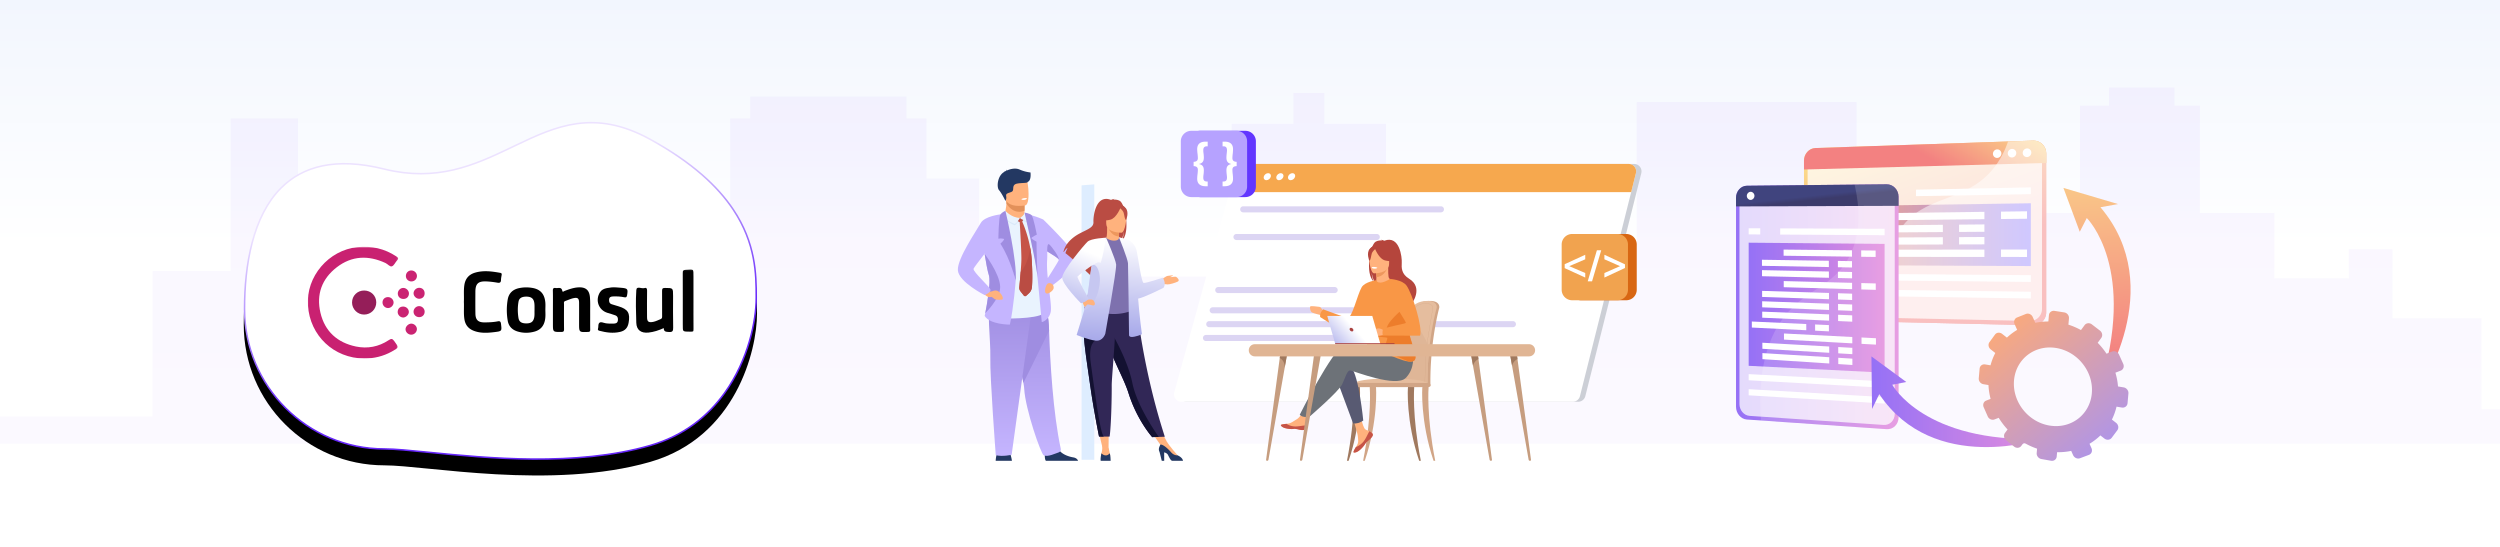 <svg xmlns="http://www.w3.org/2000/svg" xmlns:xlink="http://www.w3.org/1999/xlink" width="1600" height="350"><defs><linearGradient id="a" x1="50%" x2="50%" y1="45.084%" y2="0%"><stop offset="0%" stop-color="#FFF"/><stop offset="100%" stop-color="#F2F6FE"/></linearGradient><linearGradient id="b" x1="53.377%" x2="53.377%" y1="-190.547%" y2="210.995%"><stop offset="0%" stop-color="#6727FB"/><stop offset="100%" stop-color="#ECE2FF"/></linearGradient><linearGradient id="c" x1="50%" x2="50%" y1="0%" y2="100%"><stop offset="0%" stop-color="#9F8DE1"/><stop offset="100%" stop-color="#C5B5FF"/></linearGradient><linearGradient id="d" x1="50%" x2="50%" y1="0%" y2="100%"><stop offset="0%" stop-color="#9F8DE1"/><stop offset="100%" stop-color="#C5B5FF"/></linearGradient><linearGradient id="e" x1="50%" x2="-26.993%" y1="41.211%" y2="77.685%"><stop offset="0%" stop-color="#FFF"/><stop offset="100%" stop-color="#989AE6"/></linearGradient><linearGradient id="f" x1="50%" x2="47.052%" y1="0%" y2="116.16%"><stop offset="0%" stop-color="#FFF"/><stop offset="100%" stop-color="#989AE6"/></linearGradient><linearGradient id="g" x1="50%" x2="15.587%" y1="19.02%" y2="147.586%"><stop offset="0%" stop-color="#FFF"/><stop offset="100%" stop-color="#989AE6"/></linearGradient><linearGradient id="h" x1="50%" x2="45.784%" y1="0%" y2="116.16%"><stop offset="0%" stop-color="#FFF"/><stop offset="100%" stop-color="#989AE6"/></linearGradient><linearGradient id="i" x1="84.34%" x2="50%" y1="-.209%" y2="69.714%"><stop offset="0%" stop-color="#FCE38A"/><stop offset="100%" stop-color="#F38181"/></linearGradient><linearGradient id="j" x1="-14.384%" x2="50%" y1="39.907%" y2="52.826%"><stop offset="0%" stop-color="#FCE38A"/><stop offset="100%" stop-color="#F38181"/></linearGradient><linearGradient id="k" x1="97.236%" x2="0%" y1="50%" y2="50%"><stop offset="0%" stop-color="#FFAB75"/><stop offset="100%" stop-color="#9F90FF"/></linearGradient><linearGradient id="l" x1="0%" x2="100%" y1="50%" y2="50%"><stop offset=".36%" stop-color="#E38DDD"/><stop offset="100%" stop-color="#9571F6"/></linearGradient><linearGradient id="m" x1="50.613%" x2="40.677%" y1="49.738%" y2="61.972%"><stop offset="0%" stop-color="#40447E"/><stop offset="99.64%" stop-color="#3C3B6B"/></linearGradient><linearGradient id="n" x1="0%" x2="100%" y1="50%" y2="50%"><stop offset=".36%" stop-color="#E38DDD"/><stop offset="100%" stop-color="#9571F6"/></linearGradient><linearGradient id="o" x1="53.779%" x2="50%" y1="-36.445%" y2="83.942%"><stop offset="0%" stop-color="#FCE38A"/><stop offset="100%" stop-color="#F38181"/></linearGradient><linearGradient id="p" x1="0%" x2="100%" y1="50%" y2="50%"><stop offset=".36%" stop-color="#E38DDD"/><stop offset="100%" stop-color="#9571F6"/></linearGradient><linearGradient id="q" x1="99.786%" x2="11.864%" y1="12.139%" y2="119.127%"><stop offset="0%" stop-color="#FFAB75"/><stop offset="100%" stop-color="#9F90FF"/></linearGradient><linearGradient id="t" x1="50%" x2="50%" y1="0%" y2="100%"><stop offset="0%" stop-color="#FFF"/><stop offset="100%" stop-color="#FFF"/></linearGradient><linearGradient id="u" x1="72.718%" x2="56.658%" y1="62.917%" y2="16.631%"><stop offset="0%" stop-color="#6727FB"/><stop offset="100%" stop-color="#ECE2FF"/></linearGradient><path id="s" d="M90.05 209.818c26.635 0 106.883 15.981 170.07-2.194 54.8-15.763 68.371-71.3 68.371-94.968 0-23.669 0-64.583-68.323-102.02-68.323-37.438-96.45 37.437-170.117 19.08C16.384 11.362 0 70.035 0 119.768c0 49.734 40.317 90.05 90.05 90.05z"/><path id="v" d="M0 .611h57.828v71.515H0z"/><path id="x" d="M.009.097H7.26v40.041H.009z"/><path id="z" d="M0 .611h57.828v71.515H0z"/><path id="B" d="M.009.097H7.26v40.041H.009z"/><filter id="r" width="131.4%" height="147.6%" x="-15.7%" y="-19.2%" filterUnits="objectBoundingBox"><feOffset dy="10" in="SourceAlpha" result="shadowOffsetOuter1"/><feGaussianBlur in="shadowOffsetOuter1" result="shadowBlurOuter1" stdDeviation="15.5"/><feComposite in="shadowBlurOuter1" in2="SourceAlpha" operator="out" result="shadowBlurOuter1"/><feColorMatrix in="shadowBlurOuter1" values="0 0 0 0 0.883 0 0 0 0 0.851 0 0 0 0 1 0 0 0 1 0"/></filter></defs><g fill="none" fill-rule="evenodd"><path fill="#FFF" d="M0 0h1600v350H0z"/><path fill="url(#a)" d="M0 0h1600v350H0z"/><path fill="url(#b)" opacity=".076" d="M1349.807 56v11.633h-18.602v68.632H1284.7v-32.571h-96.5V65.308h-140.675v93.059H919.636v-30.242h-32.553v-48.86h-39.53V59.49h-19.764v19.775h-39.532v97.715h-97.658v-23.266h-63.944v-39.551h-33.716V75.778H580.15V61.816h-99.986v13.962h-12.789v97.712H438.31v-70.959h-30.229v70.959H349.95v-34.896h-15.114V119.98h-98.825v18.614h-15.112v34.896H190.67V75.778h-43.017v97.712H97.658V266.551H0V284h1630v-22.102h-41.854v-58.163h-56.971v-44.202h-27.901v18.61h-47.668v-41.878h-47.67V67.633h-16.274V56z"/><g transform="translate(156 78)"><g fill-rule="nonzero" transform="translate(457 5)"><path fill="#DEEDFF" d="M87.348 34.985V211.273h-8.137V35.625z"/><path fill="#CCCFD6" d="M146.54 174.122h250.469a4.746 4.746 0 004.603-3.59L430.2 56.642l2.26-9.009 1.93-7.684 3.041-12.117a4.746 4.746 0 00-4.602-5.901H182.264l-4.966 18.018-2.119 7.684-2.483 9.01-30.732 111.47a4.746 4.746 0 004.575 6.008z"/><path fill="#FFF" d="M143.099 174.122h250.469a4.745 4.745 0 004.603-3.59L426.76 56.642l2.26-9.009 1.93-7.684 3.04-12.117a4.745 4.745 0 00-4.602-5.901H178.824l-4.967 18.018-2.119 7.684-2.483 9.01-30.731 111.47a4.746 4.746 0 004.575 6.008z"/><path fill="#F6A84E" d="M178.824 21.932h250.564a4.746 4.746 0 014.603 5.9L430.95 39.95H173.857l4.967-18.018z"/><path fill="#FFF" d="M214.164 27.822c1.244 0 2.001 1.009 1.69 2.253-.31 1.244-1.57 2.252-2.813 2.252-1.244 0-2.001-1.008-1.691-2.252.31-1.244 1.57-2.253 2.814-2.253zm-7.484 0c1.244 0 2.001 1.009 1.69 2.253-.31 1.244-1.57 2.252-2.813 2.252-1.244 0-2.001-1.008-1.691-2.252.31-1.244 1.57-2.253 2.814-2.253zm-10.873 2.253c.31-1.244 1.57-2.253 2.814-2.253s2.001 1.009 1.69 2.253c-.31 1.244-1.57 2.252-2.813 2.252-1.244 0-2.001-1.008-1.691-2.252z"/><path fill="#DCD5F3" d="M248.618 131.372h-89.8a1.94 1.94 0 000 3.88h89.8a1.94 1.94 0 100-3.88zm106.654-8.854H160.924a1.94 1.94 0 000 3.88h194.348a1.94 1.94 0 100-3.88zm-65.596-8.854H163.128a1.94 1.94 0 100 3.88h126.548a1.94 1.94 0 100-3.88zm-21.53-46.92h-89.8a1.94 1.94 0 000 3.88h89.8a1.94 1.94 0 000-3.88zm-26.952 33.953h-74.507a1.94 1.94 0 100 3.88h74.507a1.94 1.94 0 100-3.88zm68.012-51.661H182.657a1.94 1.94 0 000 3.88h126.548a1.94 1.94 0 100-3.88z"/><path fill="#D86713" d="M427.775 109.172h-28.941a6.743 6.743 0 01-6.743-6.743V73.488a6.743 6.743 0 016.743-6.744h28.94a6.743 6.743 0 016.744 6.744v28.94a6.743 6.743 0 01-6.743 6.744z"/><path fill="#F1A34F" d="M422.154 109.172h-28.94a6.743 6.743 0 01-6.744-6.744v-28.94a6.743 6.743 0 016.744-6.744h28.94a6.744 6.744 0 016.744 6.744v28.94a6.743 6.743 0 01-6.744 6.744z"/><path fill="#FFF" d="M426.975 88.525l-13.163 6.115v-2.906l9.954-4.36v-.055l-9.954-4.36v-2.907l13.163 6.115zM411.783 77.164l-5.867 19.88h-2.77l5.868-19.88zM388.393 86.085l13.163-6.033v2.907l-10.174 4.36v.055l10.174 4.36v2.906l-13.163-6.032z"/><path fill="#6236FF" d="M184.028 43.146h-28.94a6.743 6.743 0 01-6.744-6.743V7.462a6.743 6.743 0 016.743-6.744h28.94a6.743 6.743 0 016.744 6.744v28.94a6.743 6.743 0 01-6.743 6.744z"/><path fill="#B6A2FF" d="M178.407 43.146h-28.94a6.744 6.744 0 01-6.744-6.744V7.462a6.743 6.743 0 016.744-6.744h28.94a6.743 6.743 0 016.744 6.744v28.94a6.743 6.743 0 01-6.744 6.744z"/><path fill="#FFF" d="M178.462 23.32c-2.469.071-2.719 1.36-2.719 2.433.02.934.093 1.865.215 2.791.11.938.17 1.882.179 2.827 0 3.364-2.112 4.83-5.44 4.83h-1.252v-3.04h.644c1.61 0 2.183-.967 2.183-2.542 0-.644-.107-1.288-.179-2.04a23.464 23.464 0 01-.179-2.432c-.036-2.72 1.074-3.722 3.042-4.151v-.072c-1.968-.43-3.078-1.467-3.042-4.187a24.97 24.97 0 01.179-2.504c.072-.716.179-1.396.179-2.004 0-1.575-.537-2.577-2.183-2.577h-.644V7.647h1.288c3.185 0 5.404 1.288 5.404 4.866a26.148 26.148 0 01-.18 2.827 25.72 25.72 0 00-.214 2.791c0 1.002.25 2.362 2.72 2.433v2.756zm-27.552-2.756c2.433-.071 2.72-1.43 2.72-2.433a25.715 25.715 0 00-.215-2.79 26.36 26.36 0 01-.215-2.828c0-3.578 2.218-4.866 5.439-4.866h1.288v3.005h-.644c-1.646.036-2.182 1.002-2.182 2.577.01.671.07 1.341.178 2.004.102.831.162 1.667.18 2.504.035 2.72-1.074 3.758-3.078 4.187v.072c2.004.43 3.113 1.431 3.077 4.15a23.464 23.464 0 01-.179 2.434 14.312 14.312 0 00-.178 2.04c0 1.574.572 2.504 2.182 2.54h.644v3.042h-1.252c-3.364 0-5.475-1.467-5.475-4.831.02-.945.093-1.89.215-2.827.122-.926.194-1.857.214-2.791 0-1.074-.286-2.362-2.719-2.433v-2.756z"/><path fill="#D1A586" d="M288.035 149.283c.365-8.974 1.152-16.78 2.093-22.223 1.5-8.678 2.852-13.67 2.867-13.723.198-.764 3.054-3.851 9.403-3.756 6.35.095 5.747 4.145 5.747 4.145a1.3 1.3 0 01-.045.36c-.061.208-5.89 21.341-5.637 48.627.003.383.046 1.045.02 1.486-.001.002-14.715.38-14.718 0-.513-2.385-.263-8.993.27-14.916z"/><path fill="#E5BD9E" d="M286.185 162.578c.005.38.205.685.45.685h.006c.245-.006.44-.31.442-.685h12.61c.005.38.205.685.45.685h.006c.249-.006.447-.32.444-.705-.059-7.194.29-14.386 1.046-21.541 1.676-16.053 4.775-26.782 4.82-26.931.03-.118.046-.239.044-.36 0 0 .602-4.05-5.746-4.145-6.35-.096-9.206 2.993-9.404 3.756-.012.04-.777 2.867-1.793 7.95-.337 1.683-.7 3.614-1.074 5.772-.941 5.444-1.728 13.25-2.093 22.223-.533 5.924-.72 10.912-.208 13.296z"/><path fill="#DFB697" d="M286.185 162.578c.005.38.205.685.45.685h.006c.245-.006.44-.31.442-.685h12.61c.005.38.205.685.45.685h.006c.249-.006.447-.32.444-.705-.059-7.194.29-14.386 1.046-21.541-2.085-10.188-10.142-17.98-12.08-19.73-.336 1.683-.7 3.614-1.073 5.772-.941 5.444-1.728 13.25-2.093 22.223-.533 5.924-.72 10.912-.208 13.296z"/><path fill="#D1A586" d="M298.894 162.448l-.036-.025c-.01-.007-.018-.013-.022-.064h-.008a.344.344 0 00-.101-.267c-.4-.41-1.926-.392-3.858-.37-2.11.024-4.736.054-7.356-.405-1.353-.238-.44-10.66.521-20.41.164-1.658.293-2.968.351-3.738.624-8.253 4.247-23.02 4.281-23.137.16-.62 2.338-2.92 7.06-2.844 1.776.027 3.037.466 3.75 1.305.442.513.656 1.185.594 1.86a.988.988 0 01-.036.276c-.02.08-3.283 19.124-3.816 23.697-.879 7.527-1.23 23.131-1.245 23.999v.032l-.002.043-.077.048zm-2.817-.88c1.409 0 2.403.065 2.753.423l.003.003c.006-.36.025-1.032.06-2.299.041-1.491.112-3.82.216-6.447.181-4.596.496-10.919.965-14.939.545-4.674 3.803-23.66 3.821-23.72a.912.912 0 00.03-.247 2.4 2.4 0 00-.561-1.757c-.685-.805-1.91-1.226-3.64-1.252l-.213-.002c-4.491 0-6.553 2.15-6.705 2.74-.036.135-3.65 14.804-4.277 23.109l-.072-.006.072.006c-.058.772-.187 2.082-.35 3.74-.642 6.499-1.975 20.02-.641 20.254 2.606.457 5.226.427 7.33.404.43-.005.834-.01 1.21-.01z"/><path fill="#E5BD9E" d="M301.525 163.263h-49.437s1.151-4.659 29.782-3.965c20.261.491 19.655 3.965 19.655 3.965z"/><path fill="#D1A586" d="M305.549 211.925c-5.733-29.017-4.259-46.824-4.251-47.048.014-.447-.81-.852-1.252-.867-.449-.008-2.427-.132-2.656.25-.3.501-1.454 22.44 7.088 47.665h1.07zm-46.159 0c5.732-29.017 4.258-46.824 4.251-47.048-.014-.447.809-.852 1.252-.867.448-.008 2.427-.132 2.656.25.3.501 1.454 22.44-7.089 47.665h-1.07z"/><path fill="#A0795F" d="M249.056 211.925c5.732-29.017 4.258-46.824 4.251-47.048-.014-.447.809-.852 1.252-.867.448-.008 2.427-.132 2.656.25.3.501 1.454 22.44-7.089 47.665h-1.07zm47.283 0c-5.732-29.017-4.258-46.824-4.25-47.048.014-.447-.81-.852-1.252-.867-.449-.008-2.427-.132-2.656.25-.3.501-1.455 22.44 7.088 47.665h1.07z"/><rect width="51.462" height="2.691" x="251.046" y="162.059" fill="#D1A586" rx="1.346" transform="rotate(180 276.777 163.405)"/><path fill="#FFB27D" d="M42.697 51.816l-.006 1.221s.332 3.818-4.37 4.376c-4.701.56-8.557.486-8.43-2.461.424-2.281 1.182-5.823 1.214-7.71.01-.766-.046-1.53-.167-2.287l9.11-.182 2.684.439-.035 6.604z"/><path fill="#E2915A" d="M42.732 45.212l-.035 6.604a7.706 7.706 0 01-3.284.725c-4.187 0-6.894-3.07-8.308-5.3.01-.765-.046-1.53-.167-2.286l9.11-.182 2.684.439z"/><path fill="#FFB27D" d="M30.24 43.49c1.057 5.688 8.398 5.502 11.57 5.144.893-.1 1.454-.213 1.454-.213 1.007-.27 1.569-1.855 1.83-3.932.517-4.11-.137-10.143-.831-11.686-1.045-2.322-3.013-4.834-10.406-3.022-7.394 1.814-4.974 6.42-3.617 13.708z"/><path fill="#233862" d="M24.233 211.925h10.402a25.121 25.121 0 00-.83-3.734 10.593 10.593 0 00-.589-1.498c-1.011-2.02-7.437-.735-7.437-.735s-.597.511-1.063 2.464a20.691 20.691 0 00-.483 3.503zm31.434-3.283c.028 1.415.206 2.754.72 3.283H76.96c-.261-.744-1.002-1.864-3.114-2.207-2.4-.388-6.142-1.544-8.326-3.853a6.197 6.197 0 01-1.612-2.92c-.968-4.31-8.004 1.321-8.004 1.321a34.857 34.857 0 00-.238 4.376z"/><path fill="url(#c)" d="M41.982 162.055c.247 1.255.419 2.525.516 3.8.654 12.759 10.74 41.93 12.544 42.61 2.79 1.054 7.186-1.185 9.486-1.918.953-.304 1.596-1.265 1.384-2.24-4.995-22.961-6.83-56.024-7.498-75.599-.337-9.86-2.03-16.67-2.03-16.67s-24.598-6.563-24.744 1.739c-.13 7.347 8.148 36.158 10.342 48.278z"/><path fill="#9F8DE1" d="M41.982 162.055l16.432-33.347c-.337-9.86-2.03-16.67-2.03-16.67s-24.598-6.563-24.744 1.739c-.13 7.347 8.148 36.158 10.342 48.278z"/><path fill="url(#d)" d="M47.455 113.806L34.45 208.052s-5.71 1.377-10.152.276c0 0-3.807-50.125-3.49-62.243.318-12.118-2.732-32.425.696-34.665 3.429-2.24 25.95 2.386 25.95 2.386z"/><path fill="#233862" d="M46.532 27.388a24.457 24.457 0 01-7.092-1.92c-3.115-1.354-7.045.138-8.321.81a1.9 1.9 0 01.311-.768s-.573.407-.657.974c-.06.044-.085.074-.07.084a2.195 2.195 0 00-1.067.069s.292-.042.397.146c.012.02.027.037.046.051-4.859 2.348-5.308 10.028-3.744 11.804 1.881 2.138 4.137 6.953 4.137 6.953s.823-1.138.48-3.019c-.341-1.881 1.284-1.881 3.336-2.736 2.052-.855.342-3.25 2.138-4.704 1.795-1.453 8.38-.598 8.294-1.71 2.445-.89 1.812-5.784 1.812-6.034z"/><path fill="#E9F3FE" d="M28.782 56.59l2.994 64.237s24.988.409 24.274-5.246c-.713-5.655-9.006-57.024-9.006-57.024l-18.262-1.968z"/><path fill="#C5B5FF" d="M19.861 93.001c1.487 4.46-1.316 19.424-2.315 24.494-.22 1.072-.366 1.706-.366 1.706 3.46 5.63 16.134 5.557 16.134 5.557 2.438-10.773 3.705-27.93 3.705-27.93L27.295 54.2 15.06 65.51s.926 6.897 2.071 13.916c.902 5.557 1.926 11.211 2.73 13.575z"/><path fill="#FFF" d="M40.656 44.425s.238.734 2.09.466c0 0 1.555-.225 1.44-1.043 0 0-1.564-.46-3.53.577z"/><path fill="#C5B5FF" d="M54.7 57.505l.006.027c.591.573 17.272 16.769 20.504 23.112 3.29 6.435-15.038 19.254-15.038 19.254s-1.18.466-1.998.284c.864 7.115 1.835 13.68 1.26 16.482-1.039 5.064-5.723 6.765-5.723 6.375 0-.124-1.714-18.404-2.644-27.942-1.996-20.452-8.185-41.123-8.185-41.123 5.454.567 11.819 3.531 11.819 3.531zm9.932 25.918a.148.148 0 00.025-.098c0-.926-3.534-2.974-7.36-5.386a10.665 10.665 0 01-.074-.073l-.007-.005c.068 1.97.06 3.905-.057 5.705-.217 3.34.026 7.33.43 11.394 1.822-2.845 6.688-10.49 7.043-11.537z"/><path fill="#D9E9F9" d="M28.074 54.124c-.03-.613 2.873-1.46 2.873-1.46s3.324 4.608 8.8 4.687c0 0-1.56 3.037-3.4 3.824 0 0-8.092-3.41-8.273-7.051zm11.673 3.12s2.9-1.72 2.91-3.584c0 0 1.874-.235 2.692.674 0 0 .688 3.195-.224 5.05 0 0-4.177-.636-5.378-2.14z"/><path fill="#BA4C43" d="M37.778 56.967l3.933-.942s.514.044.5.685c-.014.64-1.108 2.513-1.593 2.662-.484.15-3.77-1.108-2.84-2.405z"/><path fill="#E9F3FE" d="M28.532 53.807c-.03-.613 1.935-1.876 1.935-1.876s3.804 4.446 9.28 4.526c0 0-1.56 3.037-3.4 3.823 0 0-7.634-2.832-7.815-6.473zm11.215 2.65s2.934-1.555 2.944-3.42c0 0 1.77.78 2.589 1.688 0 0 .757 2.017-.155 3.873 0 0-4.177-.637-5.378-2.141z"/><path fill="#C65447" d="M47.437 100.768a6.063 6.063 0 01-1.931 3.919l-1.743 1.605a1.02 1.02 0 01-1.493-.12l-2.158-2.74a3.64 3.64 0 01-.762-2.597c.202-2.074.578-6.07.879-9.927.245-3.125.441-6.16.456-8.008.047-5.897-1.122-24.701-1.122-24.701l1.413.073s3.511 7.3 5.35 17.232c.479 2.559.805 5.144.977 7.742 0 0 .737 10.74.134 17.522z"/><path fill="#BA4C43" d="M47.437 100.768a6.063 6.063 0 01-1.931 3.919l-1.743 1.605a1.02 1.02 0 01-1.493-.12l-2.158-2.74a3.64 3.64 0 01-.762-2.597c.202-2.074.578-6.07.879-9.927 3.907-4.389 5.49-10.455 6.097-15.404.479 2.559.805 5.144.977 7.742 0 0 .737 10.74.134 17.522z"/><path fill="#FFB27D" d="M61.341 100.941a2.704 2.704 0 00-3.059-2.705 1.674 1.674 0 00-1.136.627c-1.114 1.483-2.174 5.797-.2 5.999.804.082 1.836-.482 2.631-1.086.808-.613 1.764-1.575 1.764-2.589v-.246z"/><path fill="#9F8DE1" d="M17.546 117.495c3.582-3.729 9.773-11.065 9.554-17.085-.293-8.433-9.969-20.984-9.969-20.984.902 5.557 1.926 11.211 2.73 13.575 1.487 4.46-1.316 19.424-2.315 24.494z"/><path fill="#FFB27D" d="M17.658 102.827s2.576 1.288 4.14.644c1.563-.644 3.403-1.127 5.15.862 1.748 1.99 2.116 3.37 1.748 4.105-.368.736-4.442.46-5.119 0-.676-.46-1.745-1.592-2.423-1.395-1.872.544-3.448-.883-4.33-2.02-.533-.687.903-1.02.834-2.196z"/><path fill="#C5B5FF" d="M27.295 54.2s-10.259 1.136-12.678 5.603C12.197 64.271-.383 82.375.03 89.9c.412 7.524 17.16 15.96 17.16 15.96s3.71-1.567 3.765-3.253c.056-1.686-11.579-11.766-10.873-13.647.705-1.881 13.516-16.759 14.752-21.664 1.236-4.905 2.46-13.095 2.46-13.095z"/><path fill="#9F8DE1" d="M57.223 77.866l.074.073c3.826 2.412 7.36 4.46 7.36 5.386.512-1.633-4.46-8.457-6.069-9.846-1.633-1.414-1.365 4.387-1.365 4.387zM30.467 51.93s7.788 32.618 6.549 44.905c0 0-2.864-13.13-9.754-23.885 0 0 2.514-2.211 2.378-3.027 0 0-1.867-.553-3.678-.18 0 0 .2-14.06 1.33-15.546 1.129-1.486 3.175-2.267 3.175-2.267zm12.224 1.106c-.159-.093 7.717 31.874 8.376 42.06 0 0-.78-18.177-.704-23.416 0 0-3.235-1.713-3.235-2.313 0-.601 3.451-2.226 3.451-2.226s-2.185-11.194-3.377-12.427c-1.193-1.234-4.511-1.678-4.511-1.678z"/><path fill="#FFB27D" d="M265.28 194.337c.412.471.29.828.086 1.39-.31-.17-.136-.103 0 0-.377 1.042-1.595 2.058-3.04 3.219-.185.149-.302.379-.446.504-.037.033-.053.145-.089.178-.029.026-.12.02-.148.045-1.348 1.242-.826 1.541-3.248 4.063-2.761 2.873-4.368 3.02-4.908 2.758-.458-.223.302-1.672 1.332-3.385l.15-.25.41-.688c1.207-2.06.897-3.028.61-6.096-.232-2.493-3.878-13.927-3.878-13.927l5.292-.911s1.594 9.105 3.35 10.507c.939.747 1.99.757 2.892 1.31.064.04.126.079.188.12.532.32 1.02.712 1.448 1.163z"/><path fill="#C65447" d="M265.28 194.337a1.46 1.46 0 01.257 1.57c-.461 1.04-1.674 2.196-3.072 3.353a14.666 14.666 0 00-.597.52c-.03.025-.057.052-.085.077-1.349 1.242-.841 1.527-3.263 4.048-2.761 2.874-4.663 2.925-5.204 2.664-.45-.22.373-1.684 1.38-3.362a.275.275 0 01.139-.117 11.92 11.92 0 004.906-3.608c1.603-2.045 2.644-4.925 3.734-6.525.12-.023.233.112.358.216.532.321 1.02.713 1.448 1.164z"/><path fill="#FFB27D" d="M222.61 191.032c-.327 1.633-2.574 1.194-5.175.558-2.602-.635-2.067.113-5.769-.297s-4.648-1.6-4.76-2.15c-.102-.488 1.553-.677 3.515-.904.247-.027.495-.058.743-.088 2.215-.278 3.838-1.708 5.85-2.882 1.906-1.112 4.75-5.643 4.75-5.643l5.078.402s-2.664 4.047-3.695 5.807c-.606 1.035-.574 2.403-.498 3.46a6.516 6.516 0 01-.04 1.737z"/><path fill="#C65447" d="M217.353 191.757c-2.601-.636-1.983.12-5.685-.29-3.702-.41-4.824-1.79-4.937-2.34-.101-.49 1.728-.661 3.69-.888l.019.038a10.437 10.437 0 005.302 1.648c2.512.061 5.172-.658 6.907-.63a6.516 6.516 0 01-.04 1.737c-.326 1.633-2.654 1.36-5.256.725z"/><path fill="#FFB27D" d="M233.908 116.456s-1.21-2.963-2.54-3.084c-1.332-.121-5.566-.787-5.868-.182-.303.605 0 2.782.907 3.569.907.786 6.533 2.056 6.533 2.056l.968-2.359z"/><path fill="#585A72" d="M242.068 158.565l10.943 29.45c1.106.082 2.22-.02 3.293-.302 1.483-.428 3.182-1.55 3.182-1.55s-2.714-28.277-7.691-34.158c-4.977-5.882-9.727 6.56-9.727 6.56z"/><path fill="#6D7278" d="M285.35 146.651s-31.444-10.632-38.456-8.37c-7.013 2.263-28.068 44.153-28.068 44.153s.475.632 1.772 1.119c1.207.452 4.127.424 4.127.424s19.002-16.288 21.264-21.039c2.262-4.75 3.167-9.274 5.429-8.822 2.262.453 29.181 11.085 35.289 4.75 6.108-6.333 4.51-14.563 4.51-14.563l-5.867 2.348z"/><path fill="#B5453C" d="M266.135 97.19c-.502-1.036-1.064-2.878-1.339-6.16.043.326.608 4.466 2.2 6.809 6.54 4.293 19.073 18.629 18.826 21.345 0 0 4.415-7.488 4.49-7.532 0 0 8.144-10.356-1.508-16.289-4.905-3.014-4.88-6.884-4.675-10.245.206-3.362-1.339-17.831-11.165-14.044 0 0-1.577-.701-2.284-.596.32.062.62.204.87.413-1.139-.067-2.767.017-4.126.79-3.603 2.047-6.827 20.413-1.29 25.51z"/><path fill="#FFB27D" d="M267.383 98.053c-.032.014 3.158 1.67 5.557 1.014 2.258-.615 3.732-3.542 3.701-3.548-.956-.19-1.231-1.503-1.211-7.148l-.432.085-7.266 1.439s.165 2.287.17 4.44c.005 1.81-.105 3.524-.519 3.718z"/><path fill="#ED975D" d="M267.732 89.895s.165 2.287.17 4.44c4.066-.114 6.215-3.823 7.096-5.879l-7.266 1.439z"/><path fill="#B5453C" d="M275.748 87.665s2.13-3.367 2.642-6.245c.365-2.055-.681-9.673-8.337-8.576a10.4 10.4 0 00-4.313 1.63c-1.662 1.123-4.061 3.546-1.38 10.194l.698 2.246 10.69.751z"/><path fill="#FFB27D" d="M266.374 91.935s9.62.158 9.627-5.834c.006-5.992 1.252-10.007-4.89-10.362-6.141-.354-7.337 1.93-7.826 3.93-.488 2 .587 12.07 3.09 12.266z"/><path fill="#B5453C" d="M266.73 75.592s2.634 7.03 6.676 8.07 5.796-.044 5.796-.044a79.646 79.646 0 00-.75-8.601s-9.735-2.77-11.722.575z"/><path fill="#B5453C" d="M267.383 76.163s-1.967 1.57-2.447 3.096c-.48 1.525-.695 4.667-1.61 4.56 0 0-1.985-4.778.245-7.481 2.365-2.867 3.812-.175 3.812-.175z"/><path fill="#F99746" d="M292.725 146.817c-.518 1.44-2.11 1.811-4.242 1.561-4.066-.475-10.106-3.205-14.459-5.093-6.635-2.876-9.652-.173-11.763-2.004-2.112-1.831 2.413-5.902-1.508-24.803-1.33-6.41 7.097-20.152 7.097-20.152s.729 3.978 8.791-.807c.285-.17 3.458 4.53 6.515 10.323 3.37 6.392 6.597 14.112 5.648 18.09-1.81 7.585 5.43 18.7 3.921 22.885z"/><path fill="#F99746" d="M267.85 96.326l-4.97 20.39s-.62 1.1-1.589 2.668c-2.276 3.68-6.488 9.931-9.185 10.566-1.33.314-4.16-.793-7.29-2.375-5.92-2.99-12.919-7.678-12.919-7.678-.452-2.715 1.91-4.928 1.91-4.928s14.176 5.329 15.585 5.43c3.069.219 6.192-14.594 9.06-19.53 2.074-3.57 9.398-4.543 9.398-4.543z"/><path fill="#FFF" d="M268.513 88.302s-.18.761-2.073.644c0 0-1.59-.098-1.542-.935 0 0 1.542-.595 3.615.291z"/><path fill="#ED7D2B" d="M292.725 146.817c-.518 1.44-2.11 1.811-4.242 1.561-2.814-1.226-14.971-5.936-14.836-9.127.124-2.903.979-4.08 1.269-5.908.104-.655-7.374-.563-7.474-1.495-.075-.7 7.285-2.34 7.035-3.305-1.211-4.683 10.022-13.39 11.814-15.283 3.369 6.392 3.462 6.694 2.513 10.673-1.81 7.584 5.43 18.7 3.921 22.884z"/><path fill="#FFB27D" d="M272.554 128.43s-2.036-1.584-3.959-1.207-2.865 1.697-2.79 2.3c.075.604 1.093 2.3 2.564 2.451 1.47.15 5.655-.905 5.655-.905l-1.47-2.64z"/><path fill="#F99746" d="M276.641 95.519s7.84.483 10.554 4.268c3.821 5.33 10.457 27.085 8.647 32.061l-23.854-.1s-.578-2.702.227-4.01c.804-1.306 13.875-3.418 14.478-4.021.603-.603-7.54-11.764-7.54-13.574 0-1.81-2.512-14.624-2.512-14.624z"/><path fill="url(#e)" d="M270.507 137.339h-28.878l-5.206-18.155h28.834z"/><path fill="#AA413E" d="M241.426 136.632h38.055v.707h-37.852zM250.799 127.967c-.183-.638.186-1.155.824-1.155.688.038 1.28.498 1.487 1.155.183.638-.186 1.156-.824 1.156a1.656 1.656 0 01-1.487-1.156z"/><path fill="#FFB27D" d="M130.173 96.13s3.156-2.58 4.29-2.593c1.135-.014 3.29-.58 3.204-.212-.085.368-1.9.85-1.587 1.02.311.17 2.948-.538 3.685-.113.737.425 2.467 2.183 1.078 2.948-1.39.766-5.557 1.985-6.635 1.843-1.077-.141-3.515-.311-3.515-.311l-.52-2.582zM89.86 192.059l2.647 11.149 3.966-.022.145-11.127zM123.215 192.534l7.533 10.674 2.935-3.769-4.533-8.373z"/><path fill="#BA4C43" d="M107.778 57.716v-.002a35.622 35.622 0 00-.195-1.733v-.003a36.162 36.162 0 00-.95-4.715 24.12 24.12 0 00-.749-2.284c-.04-.107-.081-.206-.12-.308l-.002-.003c-.644-1.572-1.38-2.701-2.13-3.127-1.37-.778-3.01-.862-4.157-.797.253-.21.555-.353.878-.415-.713-.106-2.3.6-2.3.6-9.899-3.814-11.454 10.76-11.246 14.145.207 3.387-3.327 4.491-8.476 7.159-9.825 5.09-10.687 11.905-10.687 11.905.075.045.156.097.24.156.488-.825 1.493-2.377 2.339-2.61a34.741 34.741 0 00-1.363 3.314c1.24.945 2.94 2.377 4.776 3.98l.003.002c2.458 2.144 5.16 4.591 7.321 6.573-.016-.678.011-1.637.259-2.145l.412 2.486.055.324a449.22 449.22 0 013.017 2.797c.056.052.106.1.151.14l.248.231c-.08-.868 1.14-2.92 3.052-5.452a74.094 74.094 0 012.427-3.032 86.293 86.293 0 011.463-1.702l.003-.002c.535-.608 1.086-1.218 1.646-1.828a97.745 97.745 0 014.455-4.554c2.155-2.062 4.23-3.824 5.913-4.929a10.248 10.248 0 00.991-1.955c.07-.177.136-.356.197-.535.47-1.395.81-2.83 1.019-4.287a24.857 24.857 0 01-.706 4.368c-.063.232-.127.445-.192.642v.002c-.123.38-.27.751-.44 1.112.293-.273.559-.574.793-.898.163-.223.312-.455.447-.694 1.654-2.88 2.01-7.492 1.608-11.926z"/><path fill="#FFB27D" d="M103.672 72.102c.033.015-3.18 1.683-5.597 1.022-2.273-.62-3.758-3.567-3.727-3.574.963-.19 1.24-1.514 1.22-7.199l.435.086 7.318 1.449s-.167 2.303-.171 4.472c-.005 1.822.105 3.55.522 3.744z"/><path fill="#BA4C43" d="M95.397 47.927s3.61-3.843 8.142-.197c0 0-2.638-.456-8.142.197z"/><path fill="#ED975D" d="M103.321 63.886s-.167 2.303-.171 4.472c-4.095-.115-6.26-3.85-7.147-5.921l7.318 1.449z"/><path fill="#BA4C43" d="M95.247 61.64s-2.146-3.39-2.66-6.29c-.368-2.07.686-9.743 8.396-8.638 1.553.216 3.038.777 4.345 1.643 1.674 1.13 4.09 3.571 1.388 10.267l-.701 2.261-10.768.757z"/><path fill="#312756" d="M132.488 196.513l-3.879.119-4.199.128s-9.698-10.798-15.138-28.107c-.127-.403-.261-.81-.402-1.222-2.978-8.681-9.15-19.578-12.402-29.442a163.155 163.155 0 01-1.788-5.771c-2.397-8.328-3.09-13.797-3.73-19.64l23.487.189s3.791 39.895 18.051 83.746z"/><path fill="#7E71AE" d="M111.149 99.27c-.06 11.177 1.64 15.973 1.64 15.973s-10.057 5.109-22.009 1.348c-.14-.045-9.896-2.27-9.896-2.27.2-.453 1.979-7.985 2.173-8.4 2.524-5.42 4.44-7.796 4.74-9.462.554-3.11.567-6.328.29-9.363a75.138 75.138 0 00-2.898-14.705c3.256-.741 6.306-2.043 9.695-3.314.78.97 3.163 1.987 5.23 1.94 2.382-.052 3.154-1.071 3.03-2.184 2.537 1.412 4.562 2.745 4.562 2.745 2.156 3.746 6.529 7.383 6.846 13.128.078 1.413-3.402 14.252-3.403 14.565z"/><path fill="#FFB27D" d="M104.689 65.94s-9.69.16-9.696-5.875c-.007-6.035-1.261-10.08 4.924-10.436 6.186-.358 7.39 1.944 7.883 3.958.492 2.014-.591 12.156-3.111 12.353z"/><path fill="#BA4C43" d="M104.33 49.48s-2.653 7.081-6.724 8.128c-4.071 1.047-5.837-.044-5.837-.044s1.032-5.307 1.68-9.637c0 0 8.88-1.816 10.881 1.554z"/><path fill="#BA4C43" d="M103.673 50.055s1.98 1.581 2.464 3.118c.483 1.537.7 4.7 1.622 4.593 0 0 1.999-4.812-.248-7.535-2.381-2.887-3.838-.176-3.838-.176z"/><path fill="#FFB27D" d="M92.374 202.585a10.746 10.746 0 01-.505 4.572s-.649 2.957 2.264 3.012c2.912.055 3.626-.22 3.297-2.033-.33-1.814-.957-4.95-.957-4.95l-4.099-.6z"/><path fill="#233862" d="M97.814 211.925h-6.379c-.26-1.311.317-4.11.412-4.647l.018-.09.005-.03c3.295 3.02 5.36-.077 5.36-.077l.006.015c.483 1.184.585 4.366.578 4.829z"/><path fill="#FFB27D" d="M140.701 208.432s-5.369-5.96-7.018-8.993l-3.992 2.046 8.925 8.382 2.088-.275-.003-1.16z"/><path fill="#233862" d="M144.112 211.925h-6.755c-.995 0-1.79-1.649-2.86-3.792-.44-.877-1.423-1.36-2.432-1.625l.026 5.417h-1.559l-1.435-5.729c-.95-1.747-.075-3.332.594-4.711.778-.002 2.872.53 6.838 5 1.304 1.467 2.743 1.991 4.172 1.947a.349.349 0 00.06.031c3.297 1.484 3.351 3.462 3.351 3.462z"/><path fill="#131131" d="M128.61 196.632l-4.2.128s-9.698-10.798-15.138-28.107c-.127-.403-.261-.81-.402-1.222-2.978-8.681-9.15-19.578-12.402-29.442a163.155 163.155 0 01-1.788-5.771l3.46-2.624s10.383 16.815 13.598 32.64c2.793 13.745 13.976 30.284 16.871 34.398z"/><path fill="#312756" d="M98.5 163.707c.06 7.695-.33 25.388-1.332 32.712H93.45c-2.056 0-3.081-.03-3.081-.03-2.514-12.735-4.303-23.272-5.605-32.352-1.068-7.452-2.018-13.84-2.748-19.34-.736-5.534-1.247-10.168-1.43-14.083a59.804 59.804 0 01-.07-3.505l20.293-1.978c-.255 13.483-2.34 34.103-2.308 38.576z"/><path fill="#131131" d="M93.449 196.42c-2.056 0-3.081-.03-3.081-.03-2.514-12.736-4.303-23.273-5.605-32.353-1.068-7.452-2.018-13.84-2.748-19.34-.736-5.534-1.247-10.168-1.43-14.083l7.447 4.38s-4.753 1.677-2.94 14.37c1.814 12.694 5.833 45.258 8.357 47.055z"/><path fill="url(#f)" d="M94.407 130.489s-1.429 5.165-6.375 4.505c-4.945-.659-11.978-3.626-11.978-3.626s2.114-6.679 4.741-15.452c3.182-10.622 3.974-25.55 5.83-34.187.521-2.42 4.024-3.206 4.155-4.653l4.104-7.96s6.117 13.73 6.447 17.192c.33 3.462-6.924 44.18-6.924 44.18z"/><path fill="#C6C7F1" d="M90.95 96.503c-.221 5.605-2.182 15.165-10.06 19.368-.031.017-.063.032-.095.045 3.182-10.622 3.14-20.813 4.997-29.45 4.235-.881 5.278 6.95 5.158 10.037z"/><path fill="#FFB27D" d="M82.297 108.947s3.533-.764 4.442.245c.908 1.009 1.417 2.612.51 3.176-.907.563-3.535-.983-4.48-.36-.677.447-.89 1.583-1.57 1.186s-1.397-3-1.397-3l2.495-1.247z"/><path fill="url(#g)" d="M94.884 69.115s-9.535.419-11.827 2.547c-2.291 2.129-16.013 18.573-16.24 22.882-.227 4.31 12.02 16.557 12.02 16.557s3.403-.82 4.877-2.961c0 0-7.598-13.548-7.144-14.139.453-.591 13.325-11.138 14.38-8.799.909 2.017 3.934-16.087 3.934-16.087z"/><path fill="url(#h)" d="M131.156 94.733s-10.887 3.629-12.248 3.327c-1.36-.303-3.304-15.055-4.355-20.111-1.353-6.512-6.513-7.806-6.513-7.806l-4.896-1.31s5.606 13.848 5.77 16.65c.165 2.803.66 45.83.66 45.83s-.33 1.978 3.462 1.154c3.792-.824 4.78-1.648 4.78-1.648s-1.643-12.029-2.415-22.707c3.863-.66 16.284-6.955 16.284-6.955 1.928-3.027-.53-6.424-.53-6.424z"/><path fill="#C69D7F" d="M211.176 141.183l-1.983 11.236-5.476 31.035-4.896 27.743a.893.893 0 01-.886.728.628.628 0 01-.633-.702l4.222-31.45 4.515-33.642.681-5.075 4.456.127zm21.676 0l-1.983 11.236-5.476 31.035-4.896 27.743a.893.893 0 01-.886.728.628.628 0 01-.633-.702l4.222-31.45 4.515-33.642.682-5.075 4.455.127z"/><path fill="#A0795F" d="M209.193 152.419c.26-4.829-3.154-6.288-3.154-6.288l.681-5.075 4.456.127-1.983 11.236z"/><path fill="#C69D7F" d="M341.225 211.925a.895.895 0 01-.887-.728l-4.349-24.65-6.255-35.45-1.75-9.914 4.456-.127.773 5.755 5.428 40.44 3.217 23.972a.628.628 0 01-.633.702z"/><path fill="#A0795F" d="M333.213 146.81c-2.887 1.274-3.48 4.287-3.48 4.287l-1.749-9.914 4.456-.127.773 5.755z"/><path fill="#C69D7F" d="M366.205 211.925a.895.895 0 01-.887-.728l-4.35-24.65-6.254-35.45-1.75-9.914 4.456-.127.773 5.755 5.428 40.44 3.217 23.972a.628.628 0 01-.633.702z"/><path fill="#A0795F" d="M358.193 146.81c-2.887 1.274-3.48 4.287-3.48 4.287l-1.749-9.914 4.456-.127.773 5.755z"/><path fill="#E0B594" d="M190.08 137.291h175.522a3.852 3.852 0 013.852 3.852v.08a3.852 3.852 0 01-3.852 3.852H190.081a3.852 3.852 0 01-3.852-3.852v-.08a3.852 3.852 0 013.852-3.852z"/></g><g fill-rule="nonzero"><path fill="url(#i)" d="M201.738 4.746L62.457.005c-4.661-.159-8.455 3.513-8.455 8.2v101.652a8.246 8.246 0 008.455 8.294l139.281-3.203c4.038-.093 7.298-3.685 7.298-8.024V12.85c0-4.338-3.26-7.967-7.298-8.104z" transform="matrix(-1 0 0 1 1207.584 12)"/><path fill="#FFF" d="M1150.875 119.72V22.372c0-4.339-3.507-7.741-7.816-7.6l-135.41 4.433c-3.749.123-6.777 3.485-6.777 7.51v90.318c0 4.026 3.028 7.355 6.777 7.436l135.41 2.938a7.639 7.639 0 007.816-7.687z" opacity=".74" style="mix-blend-mode:soft-light"/><path fill="url(#j)" d="M201.738 4.746L62.457.005c-4.66-.159-8.455 3.513-8.455 8.2v6.09l155.034 4.19V12.85c0-4.338-3.26-7.967-7.298-8.104z" transform="matrix(-1 0 0 1 1207.584 12)"/><path fill="#FFF" d="M1138.549 19.84a2.655 2.655 0 002.741 2.678 2.857 2.857 0 002.75-2.845 2.655 2.655 0 00-2.75-2.678 2.857 2.857 0 00-2.741 2.845zm-9.573.29a2.637 2.637 0 002.717 2.667 2.837 2.837 0 002.723-2.832 2.637 2.637 0 00-2.723-2.666 2.838 2.838 0 00-2.717 2.831zm-9.484.288a2.619 2.619 0 002.692 2.655c1.489-.044 2.698-1.305 2.698-2.819a2.619 2.619 0 00-2.698-2.654c-1.488.047-2.692 1.309-2.692 2.818z"/><path fill="url(#k)" d="M200.518 79.636l-136.661.645V40.087l136.661 2.009z" transform="matrix(-1 0 0 1 1207.584 12)"/><path fill="#FFF" d="M1007.066 101.116l136.661 1.315v-4.316l-136.661-1.03zM1007.066 111.005l136.661 2.014v-4.316l-136.661-1.729zM1070.228 43.378l73.499-1.44v4.316l-73.499 1.287zM1014.864 44.464v4.047l-7.798.137v-4.032z"/><path fill="#FFF" d="M1060.055 68.816c16.271-23.677 44.416-16.204 62.209-42.342a57.22 57.22 0 006.877-13.925l15.987-.544c4.66-.159 8.454 3.513 8.454 8.2v101.652a8.247 8.247 0 01-8.454 8.294l-105.93-2.436a89.044 89.044 0 008.572-15.339c9.496-21.814 2.464-29.27 12.285-43.56z" opacity=".5"/><g style="mix-blend-mode:soft-light" fill="#FFF"><path d="M1124.648 62.174l16.647-.178v-4.774l-16.647.214zM1035.718 63.121l78.303-.834v-4.714l-78.303 1.008zM1097.792 70.45l16.229-.112v-4.713l-16.229.147zM1011.038 71.045l76.391-.524v-4.655l-76.391.694zM1097.792 78.44l16.229-.05v-4.714l-16.229.086zM1011.038 78.707l76.391-.235v-4.655l-76.391.404zM1124.648 86.449l16.647.012v-4.774l-16.647.025zM1035.718 86.386l78.303.056v-4.714l-78.303.118z"/></g><path fill="url(#l)" d="M245.595 28.877l-89.42-.943c-4.23-.044-7.67 3.54-7.67 8.004V177.1c0 4.465 3.44 7.848 7.67 7.557l89.42-6.16c3.838-.264 6.938-3.907 6.938-8.138V36.61c0-4.23-3.1-7.692-6.938-7.733z" transform="matrix(-1 0 0 1 1207.584 12)"/><path fill="#FFF" d="M1056.624 186.954V49.94c0-4.132-3.181-7.453-7.092-7.417l-85.828.793c-3.564.033-6.443 3.241-6.443 7.166v130.133c0 3.925 2.879 7.301 6.443 7.542l85.828 5.8c3.91.265 7.092-2.87 7.092-7.003z" opacity=".74" style="mix-blend-mode:soft-light"/><path fill="url(#m)" d="M245.595 28.877l-89.42-.943c-4.23-.044-7.67 3.54-7.67 8.004v5.8l104.028.367V36.61c0-4.23-3.1-7.692-6.938-7.733z" transform="matrix(-1 0 0 1 1207.584 12)"/><path fill="#FFF" d="M961.959 47.367c0 1.439 1.094 2.599 2.445 2.591 1.353-.007 2.451-1.182 2.451-2.625 0-1.442-1.098-2.602-2.451-2.59-1.351.01-2.445 1.186-2.445 2.624z"/><path fill="url(#n)" d="M244.435 144.121l-86.99 4.402V66.086l86.99-.766z" transform="matrix(-1 0 0 1 1207.584 12)"/><path fill="#FFF" d="M963.149 165.363l86.99 4.829v-4.112l-86.99-4.647zM963.149 175.005l86.99 5.273v-4.111l-86.99-5.093zM983.327 68.157l66.812.26v4.111l-66.812-.399zM970.561 68.107v3.946l-7.412-.045v-3.93z"/><path fill="#FFF" d="M985.486 125.249c14.378-18.93 32.416-19.472 42.462-39.728 7.272-14.663 6.24-31.359 3.013-45.37l20.449-.217c4.228-.044 7.67 3.54 7.67 8.004V189.1c0 4.465-3.442 7.848-7.67 7.557l-80.398-5.538c-2.475-35.75 6.127-54.881 14.474-65.87z" opacity=".15"/><g style="mix-blend-mode:soft-light" fill="#FFF"><path d="M1035.175 86.333l9.241.124-.015-4.11-9.241-.096zM985.507 85.667l43.759.587-.016-4.065-43.762-.454zM1020.257 93.028l9.036.168-.016-4.064-9.037-.14zM971.665 92.126l42.813.795-.017-4.019-42.815-.666zM1020.284 99.922l9.036.214-.016-4.063-9.036-.187zM971.697 98.77l42.809 1.015-.016-4.018-42.812-.886zM1035.253 107.244l9.239.267-.015-4.107-9.239-.239zM985.6 105.812l43.747 1.262-.016-4.062-43.749-1.13zM1020.34 113.703l9.033.308-.015-4.061-9.034-.28zM971.763 112.051l42.8 1.456-.017-4.016-42.802-1.327zM1020.368 120.592l9.032.353-.015-4.059-9.034-.327zM971.795 118.69l42.796 1.675-.016-4.015-42.799-1.546zM1020.395 127.478l9.032.4-.016-4.058-9.032-.373zM971.828 125.327l42.792 1.895-.017-4.014-42.794-1.766zM1005.677 133.634l8.832.437-.017-4.013-8.832-.41zM965.187 131.632l34.841 1.723-.017-3.969-34.844-1.618zM1035.384 142.061l9.233.504-.014-4.102-9.234-.476zM985.757 139.352l43.724 2.387-.016-4.056-43.727-2.256zM1020.479 148.128l9.028.539-.015-4.056-9.03-.512zM971.926 145.228l42.779 2.555-.017-4.011-42.782-2.427zM1020.506 155.007l9.028.586-.016-4.054-9.028-.559zM971.958 151.858l42.775 2.775-.017-4.01-42.777-2.646z"/></g><path fill="url(#o)" d="M20.349 159.878s-45.083-65.33-1.042-117.247L8.025 40.606 43 30.257 32.537 58.339l-4.5-8.809s-33.06 32.178-7.688 110.348z" transform="matrix(-1 0 0 1 1207.584 12)"/><path fill="url(#p)" d="M56.595 190.835s69.295 23.543 104.259-28.59l4.636 9.498.375-33.628-22.274 16.35 8.946 1.774s-20.22 37.424-95.942 34.596z" transform="matrix(-1 0 0 1 1207.584 12)"/><path fill="url(#q)" d="M1.398 161.805l.555 6.261c.163 1.838 1.805 3.072 3.666 2.758l3.382-.57a38.542 38.542 0 002.97 8.27L9.31 180.6c-1.528 1.193-1.9 3.32-.829 4.75l3.646 4.869c1.068 1.427 3.17 1.614 4.693.42l2.516-1.973a37.304 37.304 0 006.957 5.346l-1.252 2.793c-.782 1.746-.055 3.675 1.624 4.308l5.714 2.155c1.674.632 3.661-.27 4.44-2.012l1.197-2.683a39.89 39.89 0 009.029.826l.246 2.774c.161 1.82 1.773 3.033 3.599 2.708l6.213-1.105c1.819-.323 3.162-2.057 3.001-3.872l-.245-2.766c2.97-1 5.826-2.31 8.523-3.908l1.608 2.17c1.044 1.41 3.094 1.592 4.578.41l5.051-4.02c1.48-1.179 1.836-3.272.797-4.68l-1.664-2.252a46.979 46.979 0 005.655-7.453l2.705 1.046c1.634.632 3.572-.248 4.33-1.964l2.58-5.844c.756-1.713.049-3.615-1.581-4.25l-2.844-1.11a43.05 43.05 0 001.372-8.851l3.257-.55c1.788-.301 3.108-2.003 2.948-3.802l-.544-6.132c-.16-1.799-1.738-3.017-3.526-2.72l-3.45.572a38.347 38.347 0 00-3.06-7.882l2.939-2.304c1.47-1.154 1.825-3.234.791-4.648l-3.526-4.823c-1.035-1.416-3.07-1.631-4.547-.48l-3.092 2.415a37.323 37.323 0 00-6.558-4.95l1.636-3.665c.763-1.708.05-3.623-1.592-4.28l-5.607-2.239c-1.647-.658-3.605.195-4.371 1.907l-1.684 3.756a39.8 39.8 0 00-8.344-.851l-.357-4.02c-.161-1.815-1.768-3.055-3.59-2.77l-6.225.975c-1.83.286-3.182 1.994-3.02 3.815l.357 4.03a44.57 44.57 0 00-8.04 3.458l-2.323-3.147c-1.06-1.435-3.147-1.655-4.661-.491l-5.17 3.975c-1.52 1.168-1.889 3.28-.824 4.718l2.282 3.08a47.05 47.05 0 00-5.657 6.99l-3.528-1.376c-1.687-.657-3.695.217-4.482 1.955l-2.688 5.928c-.79 1.74-.057 3.683 1.635 4.338l3.371 1.303a43.344 43.344 0 00-1.663 8.809l-3.582.593c-1.861.309-3.24 2.048-3.076 3.886zm23.414-.098c-1.222-13.776 9.034-26.764 22.833-28.996 13.714-2.219 25.751 7.038 26.96 20.664 1.209 13.626-8.857 26.581-22.559 28.95-13.784 2.384-26.012-6.841-27.234-20.618z" transform="matrix(-1 0 0 1 1207.584 12)"/></g><use fill="#000" filter="url(#r)" xlink:href="#s"/><path fill="url(#t)" stroke="url(#u)" stroke-linejoin="square" d="M173.923 15.095c25.858-12.386 50.462-23.497 86.005-4.021 27.13 14.865 43.457 30.274 53.275 44.934 14.504 21.659 14.783 41.665 14.788 55.79v.858c0 14.06-4.815 39.417-20.29 60.914-10.445 14.507-25.75 27.254-47.719 33.573-47.495 13.662-104.643 7.988-141.348 4.352-12.1-1.2-21.984-2.177-28.583-2.177-24.73 0-47.117-10.024-63.322-26.229C10.523 166.884.5 144.496.5 119.767c0-28.217 5.263-59.349 23.414-77.5 13.65-13.65 34.596-19.894 66.016-12.065 33.468 8.34 57.579-2.465 80.303-13.338l1.404-.673h0l.701-.336h0z"/><path fill="#FEFEFE" d="M77.1 107.924c4.348.047 7.682 3.325 7.71 7.588.019 4.355-3.42 7.811-7.784 7.811-4.198 0-7.68-3.456-7.719-7.652-.036-4.366 3.401-7.794 7.794-7.747m18.8 7.643c.037 1.846-1.668 3.578-3.522 3.588-1.922.01-3.532-1.575-3.57-3.513-.046-2.014 1.414-3.484 3.467-3.503 1.957-.02 3.587 1.535 3.625 3.428"/><g transform="translate(41 79.326)"><mask id="w" fill="#fff"><use xlink:href="#v"/></mask><path fill="#FEFEFE" d="M55.237 60.858c3.12 4.262 3.214 4.206-1.498 6.81-5.489 3.035-11.4 4.458-17.656 4.458C16.626 71.966 1.377 57.571.075 38.134-1.171 19.653 13.292 2.725 31.8.834c9.02-.91 17.283.937 24.85 5.939 1.182.787 1.688 1.33.498 2.557-1.17 1.227-1.912 3.26-3.289 3.783-1.3.498-2.668-1.432-4.13-2.107-10.941-5.068-21.554-4.72-31.201 2.726C8.993 21.085 5.33 31.09 8.074 42.807c2.792 11.924 10.782 19.147 22.734 21.639 7.41 1.536 14.567.169 20.955-4.065 1.517-1.012 2.294-1.135 3.474.477" mask="url(#w)"/></g><path fill="#FEFEFE" d="M101.98 125.215c-1.873-.046-3.532-1.77-3.466-3.625.074-2.107 1.48-3.437 3.578-3.4 1.976.028 3.615 1.64 3.578 3.503-.027 1.761-1.92 3.56-3.69 3.522m-3.392-15.371c0-1.911 1.64-3.578 3.503-3.578 1.969 0 3.738 1.807 3.636 3.718-.113 2.061-1.564 3.4-3.645 3.354-2.05-.047-3.494-1.489-3.494-3.494m12.234 22.808c-.037 1.987-1.798 3.636-3.793 3.551-1.92-.075-3.56-1.78-3.485-3.625.076-1.751 1.939-3.484 3.719-3.457 1.901.038 3.597 1.723 3.56 3.531m-7.064-33.955c-.028-2.013 1.48-3.597 3.429-3.607 1.968-.018 3.607 1.519 3.662 3.43.056 1.956-1.47 3.54-3.466 3.605-1.966.065-3.605-1.49-3.625-3.428m8.43 7.493c2.044-.046 3.533 1.378 3.579 3.429.056 2.09-1.311 3.532-3.391 3.607-1.864.064-3.634-1.584-3.7-3.438-.065-1.836 1.602-3.54 3.513-3.598m3.587 15.185c.047 2.042-1.395 3.57-3.418 3.607-2.015.037-3.644-1.463-3.691-3.4-.047-1.921 1.545-3.608 3.466-3.663 1.92-.066 3.597 1.526 3.643 3.456m49.262-23.25c-.169.995-.383 1.996-.394 2.988-.028 1.64-.692 2.09-2.313 1.809-2.37-.412-4.777-.722-7.175-.815-5.162-.197-6.894 1.527-6.913 6.659-.02 4.647-.056 9.293.02 13.94.055 3.99 1.723 5.638 5.731 5.629 2.876-.01 5.76-.113 8.59-.684 1.386-.281 1.882.206 2.051 1.602.553 4.57.628 4.702-3.934 5.264-4.542.571-9.133.9-13.573-.843-3.428-1.349-5.358-3.794-5.91-7.4-.572-3.71-.141-7.428-.338-11.053.187-3.635-.225-7.203.3-10.754.627-4.196 2.951-6.856 7.044-8.018 5.34-1.508 10.64-.777 15.943.178.974.178 1.011.721.87 1.499m20.796 27.324c-.58 2.463-1.967 3.512-4.918 3.531-3.128.01-4.702-.983-5.105-3.559-.543-3.448-.562-6.932.047-10.378.393-2.212 2.07-3.195 4.964-3.204 2.867 0 4.422 1.039 4.965 3.221.44 1.752.281 3.532.318 5.452-.084 1.546.132 3.24-.271 4.937m7.194-4.89c0-1.705.14-3.42-.028-5.105-.525-5.302-3.148-8.214-8.046-9.142a22.458 22.458 0 00-8.59.056c-4.066.805-6.726 3.203-7.428 7.315a40.171 40.171 0 00.018 13.639c.61 3.531 2.857 5.77 6.258 6.82 3.578 1.095 7.175 1.095 10.799.103 3.766-1.031 5.94-3.43 6.736-7.204.459-2.155.337-4.318.28-6.482m28.711 12.42c.019 1.107-.272 1.415-1.414 1.462-5.705.215-5.705.253-5.705-5.348 0-4.422.019-8.843 0-13.264-.019-2.801-.824-3.579-3.551-3.008-1.807.375-3.502 1.218-5.263 1.809-1.18.402-.826 1.358-.834 2.145-.019 5.273-.056 10.547.019 15.82.018 1.378-.263 1.846-1.77 1.855-5.35.019-5.35.085-5.35-5.208v-8.842c0-4.103.066-8.215-.037-12.327-.038-1.48.43-1.977 1.845-1.743 1.546.263 3.662-.946 4.205 1.847.198 1.02 1.032.177 1.49.008 2.848-1.05 5.695-2.098 8.778-2.267 4.645-.242 7.034 1.676 7.418 6.37.271 3.306.122 6.66.14 9.994.02 3.57-.037 7.138.029 10.698m24.542-4.262c-.571 3.063-2.22 4.927-5.33 5.667-4.543 1.076-8.946.459-13.348-.703-.871-.224-1.133-.647-.853-1.5.141-.439.168-.916.179-1.375.037-2.267.89-3.063 3.258-2.277 2.062.683 4.29.59 6.473.572 1.36-.019 2.501-.31 2.764-1.883.253-1.527-.112-2.848-1.676-3.428-1.658-.628-3.4-1.068-5.096-1.611-5.555-1.77-7.822-8.029-4.722-13.058 1.012-1.649 2.65-2.38 4.422-2.735 1.976-.394 3.99-.637 6.032-.46 1.078.085 2.164.16 3.25.253 4.15.375 4.366.778 3.682 4.842-.234 1.378-.871 1.406-1.865 1.2-2.369-.497-4.776-.6-7.183-.505-1.247.056-2.324.365-2.456 1.91-.112 1.443.18 2.622 1.753 3.11 1.413.431 2.819.862 4.233 1.284 6.154 1.854 7.644 4.365 6.483 10.697m28.55 2.94c.048 2.211-.448 2.998-2.772 2.81-1.733-.13-3.25-.064-3.26-2.49-3.222 1.46-6.37 2.501-9.742 2.866-4.758.505-7.68-1.593-7.83-6.276-.216-6.969-.45-13.976.018-20.917.197-2.894 3.41-.684 5.143-1.283 1.134-.383 1.77.075 1.751 1.517-.093 5.658-.056 11.316-.028 16.983.01 2.997.89 3.69 3.898 3.139 1.694-.319 3.202-1.163 4.795-1.772 1.077-.403.955-1.264.955-2.117 0-5.264.038-10.538-.028-15.811-.01-1.368.132-2.042 1.837-2.024 5.207.038 5.207-.046 5.207 5.143 0 6.745-.103 13.498.056 20.233"/><g transform="translate(280.797 94.313)"><mask id="y" fill="#fff"><use xlink:href="#x"/></mask><path fill="#FEFEFE" d="M7.26 38.218c.027 1.555-.44 1.92-1.939 1.92-5.274-.02-5.274.038-5.274-5.283C.047 24.157.094 13.46.01 2.763-.01 1.095.421.488 2.118.318c5.113-.505 5.104-.57 5.104 4.656V19.85c0 6.126-.056 12.252.037 18.37" mask="url(#y)"/></g><g transform="translate(41 79.326)"><mask id="A" fill="#fff"><use xlink:href="#z"/></mask><path fill="#C92171" d="M55.237 60.858c3.12 4.262 3.214 4.206-1.498 6.81-5.489 3.035-11.4 4.458-17.656 4.458C16.626 71.966 1.377 57.571.075 38.134-1.171 19.653 13.292 2.725 31.8.834c9.02-.91 17.283.937 24.85 5.939 1.182.787 1.688 1.33.498 2.557-1.17 1.227-1.912 3.26-3.289 3.783-1.3.498-2.668-1.432-4.13-2.107-10.941-5.068-21.554-4.72-31.201 2.726C8.993 21.085 5.33 31.09 8.074 42.807c2.792 11.924 10.782 19.147 22.734 21.639 7.41 1.536 14.567.169 20.955-4.065 1.517-1.012 2.294-1.135 3.474.477" mask="url(#A)"/></g><path fill="#000" d="M148.244 108.766c-.02 4.647-.056 9.293.02 13.94.055 3.99 1.722 5.637 5.731 5.629 2.876-.01 5.761-.112 8.59-.685 1.386-.28 1.882.207 2.051 1.603.553 4.57.628 4.702-3.934 5.263-4.543.573-9.133.9-13.573-.842-3.43-1.35-5.358-3.793-5.91-7.4-.572-3.71-.14-7.428-.338-11.053.188-3.634-.225-7.203.3-10.754.628-4.196 2.95-6.856 7.043-8.018 5.34-1.509 10.642-.777 15.944.178.974.177 1.012.722.871 1.5-.169.992-.383 1.994-.393 2.986-.03 1.64-.693 2.09-2.314 1.809-2.37-.413-4.777-.722-7.175-.815-5.161-.197-6.893 1.527-6.913 6.66m37.59 16.683c-.58 2.463-1.967 3.512-4.918 3.531-3.128.01-4.702-.983-5.105-3.559-.543-3.448-.562-6.932.047-10.378.393-2.212 2.07-3.195 4.964-3.204 2.867 0 4.422 1.039 4.965 3.221.44 1.752.281 3.532.318 5.452-.084 1.546.132 3.24-.271 4.937m7.194-4.89c0-1.705.14-3.42-.028-5.105-.525-5.302-3.148-8.214-8.046-9.142a22.458 22.458 0 00-8.59.056c-4.066.805-6.726 3.203-7.428 7.315a40.171 40.171 0 00.018 13.639c.61 3.531 2.857 5.77 6.258 6.82 3.578 1.095 7.175 1.095 10.799.103 3.766-1.031 5.94-3.43 6.736-7.204.459-2.155.337-4.318.28-6.482m28.711 12.42c.019 1.107-.272 1.415-1.414 1.462-5.705.215-5.705.253-5.705-5.348 0-4.422.019-8.843 0-13.264-.019-2.801-.824-3.579-3.551-3.008-1.807.375-3.502 1.218-5.263 1.809-1.18.402-.826 1.358-.834 2.145-.019 5.273-.056 10.547.019 15.82.018 1.378-.263 1.846-1.77 1.855-5.35.019-5.35.085-5.35-5.208v-8.842c0-4.103.066-8.215-.037-12.327-.038-1.48.43-1.977 1.845-1.743 1.546.263 3.662-.946 4.205 1.847.198 1.02 1.032.177 1.49.008 2.848-1.05 5.695-2.098 8.778-2.267 4.645-.242 7.034 1.676 7.418 6.37.271 3.306.122 6.66.14 9.994.02 3.57-.037 7.138.029 10.698"/><path fill="#010101" d="M274.83 131.66c.048 2.21-.448 2.997-2.772 2.81-1.733-.131-3.25-.065-3.26-2.49-3.222 1.46-6.37 2.5-9.742 2.865-4.758.505-7.68-1.593-7.83-6.276-.216-6.969-.45-13.976.018-20.917.197-2.894 3.41-.684 5.143-1.283 1.134-.383 1.77.075 1.751 1.517-.093 5.658-.056 11.316-.028 16.983.01 2.997.89 3.69 3.898 3.139 1.694-.319 3.202-1.163 4.795-1.772 1.077-.403.955-1.264.955-2.117 0-5.264.038-10.538-.028-15.811-.01-1.368.132-2.042 1.837-2.024 5.207.038 5.207-.046 5.207 5.143 0 6.745-.103 13.498.056 20.233"/><path fill="#000" d="M246.28 128.719c-.571 3.063-2.22 4.927-5.33 5.667-4.543 1.076-8.946.459-13.348-.703-.871-.224-1.133-.647-.853-1.5.141-.439.168-.916.179-1.375.037-2.267.89-3.063 3.258-2.277 2.062.683 4.29.59 6.473.572 1.36-.019 2.501-.31 2.764-1.883.253-1.527-.112-2.848-1.676-3.428-1.658-.628-3.4-1.068-5.096-1.611-5.555-1.77-7.822-8.029-4.722-13.058 1.012-1.649 2.65-2.38 4.422-2.735 1.976-.394 3.99-.637 6.032-.46 1.078.085 2.164.16 3.25.253 4.15.375 4.366.778 3.682 4.842-.234 1.378-.871 1.406-1.865 1.2-2.369-.497-4.776-.6-7.183-.505-1.247.056-2.324.365-2.456 1.91-.112 1.443.18 2.622 1.753 3.11 1.413.431 2.819.862 4.233 1.284 6.154 1.854 7.644 4.365 6.483 10.697"/><g transform="translate(280.797 94.313)"><mask id="C" fill="#fff"><use xlink:href="#B"/></mask><path fill="#020202" d="M7.26 38.218c.027 1.555-.44 1.92-1.939 1.92-5.274-.02-5.274.038-5.274-5.283C.047 24.157.094 13.46.01 2.763-.01 1.095.421.488 2.118.318c5.113-.505 5.104-.57 5.104 4.656V19.85c0 6.126-.056 12.252.037 18.37" mask="url(#C)"/></g><path fill="#951E59" d="M84.81 115.512c.019 4.354-3.419 7.812-7.785 7.812-4.196 0-7.68-3.458-7.718-7.653-.037-4.365 3.4-7.794 7.794-7.748 4.346.047 7.681 3.326 7.71 7.589"/><path fill="#CA2372" d="M110.85 98.52c.057 1.957-1.47 3.54-3.465 3.605-1.967.066-3.607-1.489-3.625-3.429-.03-2.013 1.48-3.596 3.428-3.605 1.967-.019 3.606 1.517 3.662 3.428m-5.123 11.466c-.113 2.06-1.564 3.4-3.645 3.353-2.05-.048-3.494-1.49-3.494-3.494 0-1.91 1.64-3.579 3.504-3.579 1.968 0 3.737 1.809 3.635 3.72m10.05 11.39c.047 2.042-1.395 3.57-3.418 3.607-2.015.037-3.644-1.463-3.691-3.4-.047-1.921 1.545-3.608 3.466-3.663 1.92-.066 3.597 1.526 3.643 3.456m-.009-11.756c.056 2.089-1.311 3.532-3.39 3.607-1.865.065-3.635-1.584-3.7-3.438-.066-1.836 1.601-3.541 3.512-3.598 2.042-.045 3.531 1.378 3.578 3.429m-4.946 23.033c-.037 1.987-1.798 3.636-3.793 3.551-1.92-.075-3.56-1.78-3.485-3.625.076-1.751 1.939-3.484 3.719-3.457 1.901.038 3.597 1.723 3.56 3.531M95.9 115.567c.037 1.846-1.668 3.578-3.522 3.588-1.922.01-3.532-1.575-3.57-3.513-.046-2.014 1.414-3.484 3.467-3.503 1.957-.02 3.587 1.535 3.625 3.428m9.77 6.127c-.028 1.76-1.921 3.559-3.69 3.522-1.874-.047-3.533-1.77-3.467-3.626.074-2.107 1.479-3.437 3.578-3.4 1.977.028 3.616 1.64 3.578 3.504"/></g></g></svg>